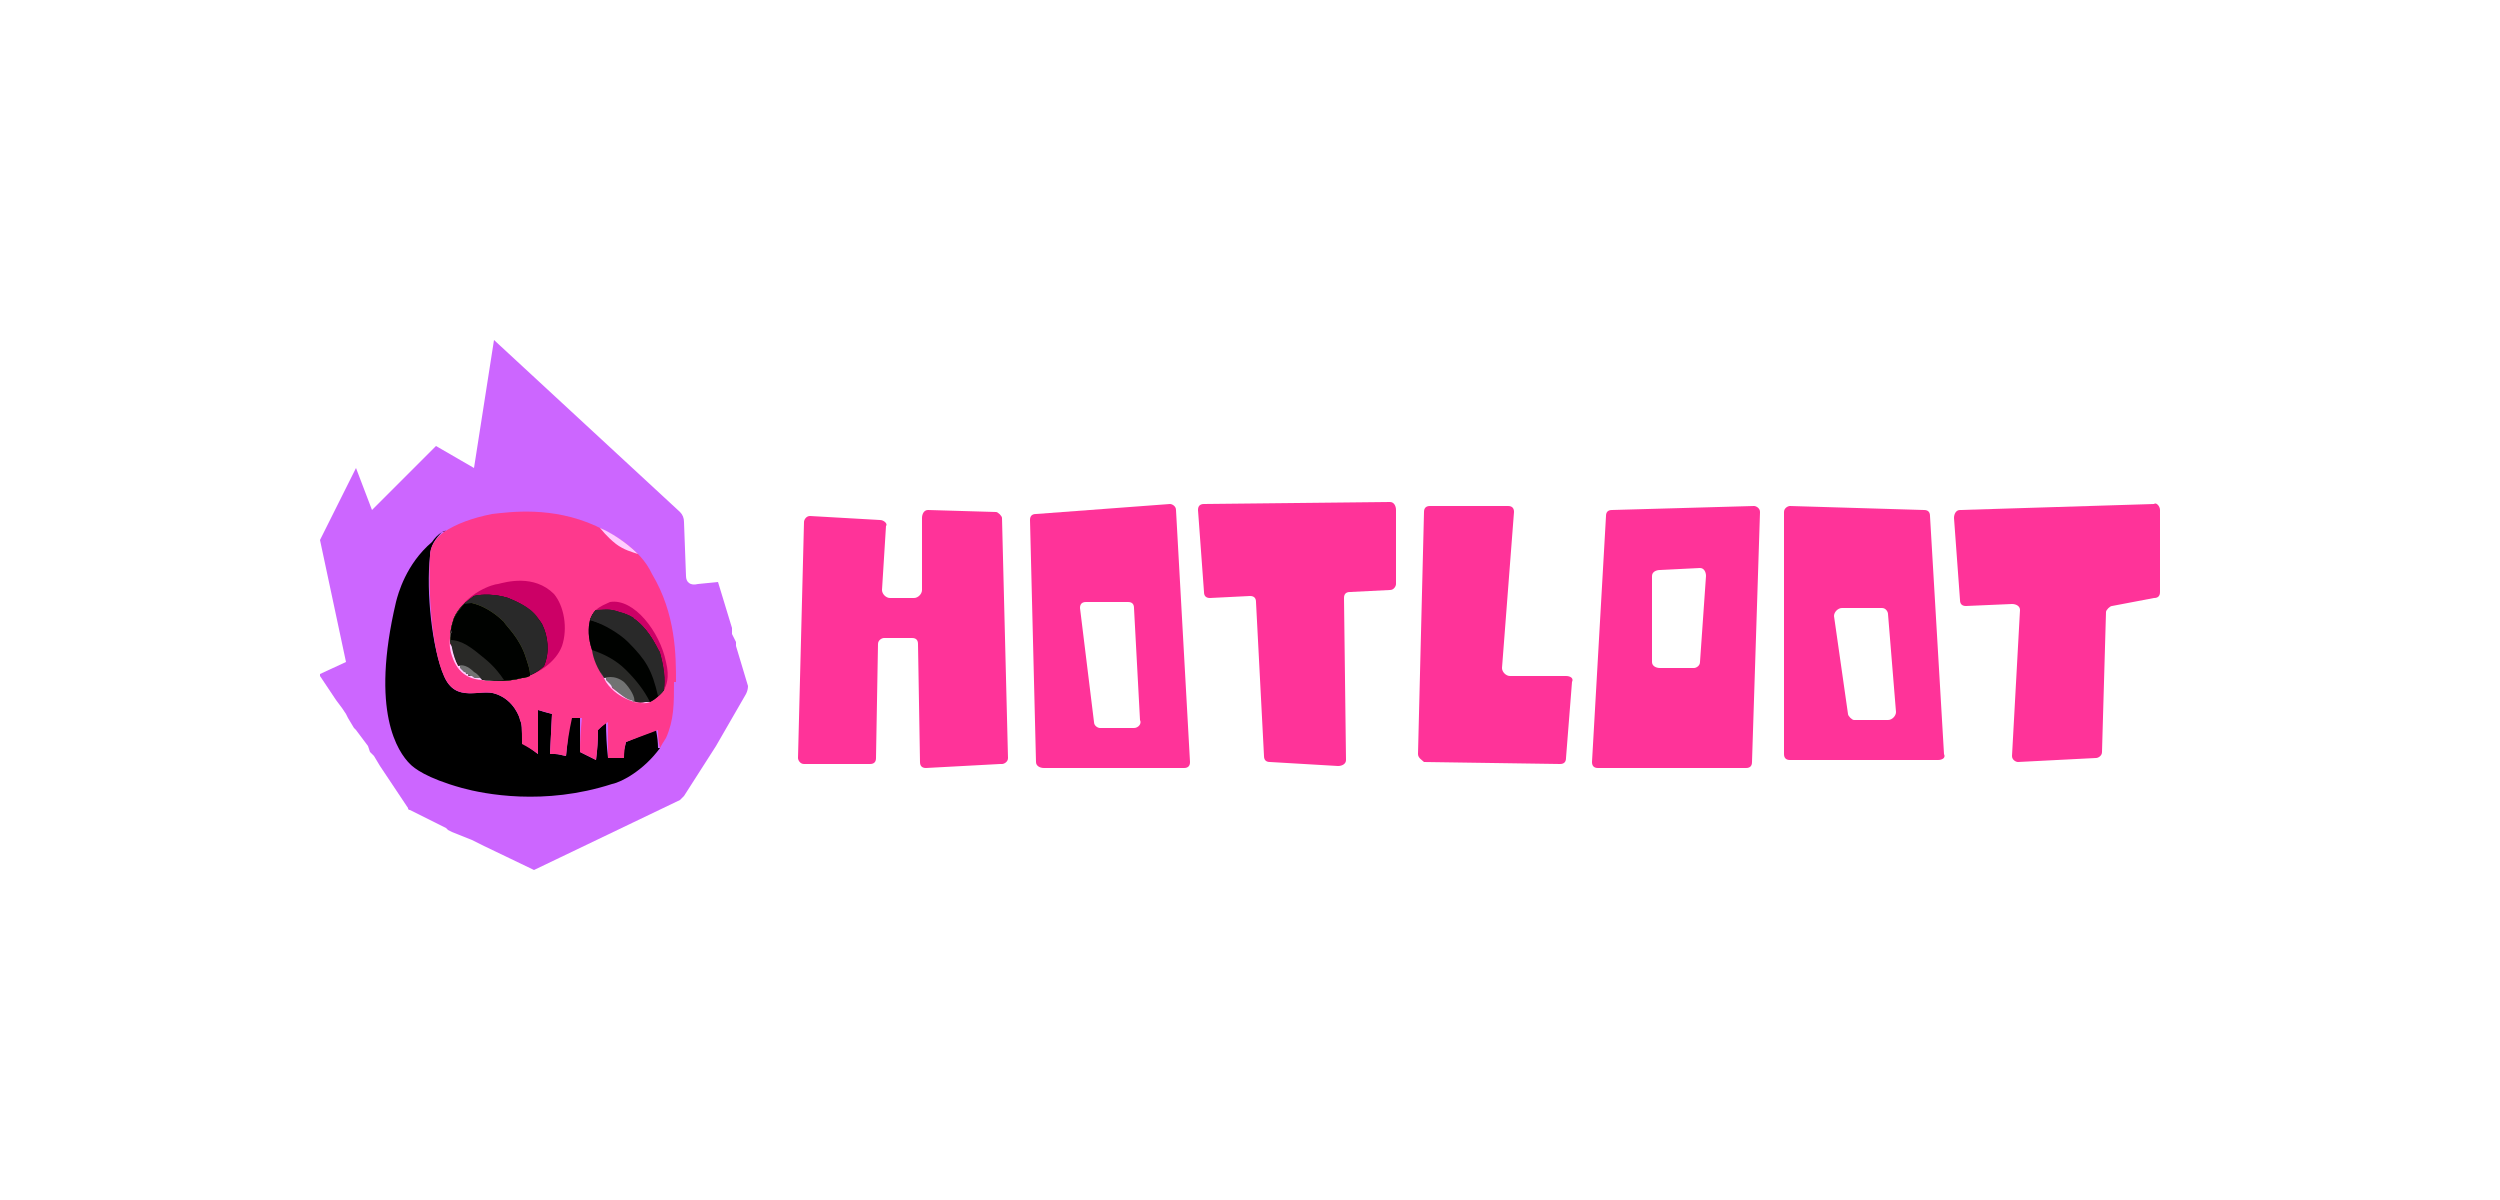<?xml version="1.0" encoding="UTF-8"?>
<svg xmlns="http://www.w3.org/2000/svg" version="1.2" viewBox="0 0 125 60" width="125" height="60">
  <title>hotloot_125x60_Standard_Logo_Betting_Casino_BrandBG_</title>
  <style>
		.s0 { fill: #cc66ff } 
		.s1 { fill: #000000 } 
		.s2 { fill: #fe398d } 
		.s3 { fill: #292927 } 
		.s4 { fill: #000200 } 
		.s5 { fill: #292929 } 
		.s6 { fill: #cc0066 } 
		.s7 { fill: #7e893b } 
		.s8 { fill: #727373 } 
		.s9 { fill: #ffccff } 
		.s10 { fill: #ff3399 } 
	</style>
  <path class="s0" d="m36.8 32.3v-0.2l-0.2-0.4v-0.3l-0.7-2.3-1 0.1c-0.4 0.1-0.6-0.1-0.6-0.4l-0.1-2.7q0-0.3-0.2-0.5l-9.3-8.6-1 6.4-1.9-1.1-3.2 3.2-0.8-2.1-1.8 3.6 1.3 6.1-1.3 0.6q0 0 0 0.1l0.8 1.2 0.3 0.4 0.2 0.3 0.1 0.2 0.3 0.5 0.1 0.1 0.3 0.4 0.3 0.4 0.1 0.3 0.2 0.2 0.3 0.5 1.4 2.1q0 0.1 0.1 0.1l1.8 0.9 0.1 0.1 0.2 0.1 0.5 0.2 0.5 0.2 0.6 0.3 2.5 1.2 7.3-3.5q0.1-0.1 0.2-0.2l1.6-2.5 1.5-2.6q0.1-0.2 0.1-0.4l-0.6-2z"></path>
  <path class="s1" d="m22.3 26.5q-0.1 0.1-0.2 0.1 0 0 0.1 0 0 0 0.1-0.1z"></path>
  <path class="s1" d="m33 37.4c-0.8 1.1-1.9 1.7-2.4 1.8-3.4 1.1-6.4 0.5-7.5 0.2-1.8-0.5-2.4-1-2.6-1.2-0.6-0.6-2-2.6-0.7-8.1 0.1-0.4 0.5-1.9 1.8-3q0.2-0.3 0.5-0.5c-0.3 0.3-0.6 0.7-0.6 1.2-0.2 1.8 0.1 4.6 0.7 6 0.6 1.4 1.8 0.6 2.6 0.9 0.9 0.3 1.2 1.2 1.2 1.3 0.1 0.2 0.1 0.4 0.1 1.1q0.4 0.3 0.8 0.6 0-1.1 0-2.2 0.3 0.1 0.7 0.2l-0.1 2c0.5 0 0.3 0 0.8 0.1q0.1-1 0.2-2 0.3 0.1 0.5 0.1 0 0.8 0 1.7 0.4 0.2 0.8 0.4 0.1-0.8 0.1-1.5 0.2-0.2 0.4-0.4 0 0.9 0.1 1.8c0.5 0 0.3 0 0.7 0q0.1-0.4 0.2-0.8 0.7-0.3 1.5-0.6 0.1 0.5 0.1 0.9h0.1z"></path>
  <path class="s2" d="m33.7 34.1c0 1.1 0 1.9-0.4 2.8q-0.2 0.3-0.3 0.5-0.1-0.4-0.1-0.9-0.8 0.3-1.6 0.6-0.1 0.4-0.1 0.8c-0.5 0-0.3 0-0.8 0q0-0.9 0-1.8-0.3 0.2-0.5 0.4 0 0.8-0.1 1.5-0.4-0.2-0.8-0.4 0-0.8 0.1-1.7-0.3 0-0.5 0-0.2 0.9-0.3 1.9c-0.5-0.1-0.3-0.1-0.8-0.1l0.1-2q-0.3-0.1-0.7-0.2 0 1.1 0 2.2-0.4-0.3-0.8-0.5c0-0.8 0-1-0.1-1.2 0-0.1-0.3-1-1.2-1.3-0.7-0.3-2 0.5-2.6-0.9-0.6-1.3-0.8-4.2-0.7-6 0-0.5 0.3-0.9 0.7-1.2 0.6-0.4 1.4-0.7 2.4-0.9 0.9-0.1 3-0.4 5.2 0.6 0.8 0.4 2.2 1.1 2.8 2.4 1.2 2 1.2 4.1 1.2 5.4h-0.1z"></path>
  <path class="s3" d="m33.2 34.5c-0.1 0.1-0.3 0.4-0.7 0.6q-0.1 0-0.2 0c-0.8 0.2-1.7-0.7-2.1-1.2q-0.5-0.7-0.6-1.4c-0.2-0.6-0.2-1.1-0.1-1.5q0.1-0.3 0.3-0.5c0.3 0 0.7-0.1 1.2 0.1 1.3 0.3 1.9 1.9 2 2 0.2 0.7 0.3 1.4 0.2 1.9z"></path>
  <path class="s4" d="m33.2 34.5c-0.1 0.1-0.3 0.4-0.7 0.6-0.3-0.6-0.7-1.1-1.2-1.6-0.5-0.5-1.1-0.8-1.7-1-0.2-0.6-0.2-1.1-0.1-1.5q0.1-0.3 0.3-0.5c0.3 0 0.7-0.1 1.2 0.1 1.3 0.3 1.9 1.9 2 2 0.2 0.7 0.3 1.4 0.2 1.9z"></path>
  <path class="s5" d="m33.2 34.5c0 0-0.1 0.2-0.3 0.3-0.3-1.3-0.6-1.8-1.5-2.7-0.4-0.4-1.2-0.9-1.9-1.1q0.1-0.3 0.3-0.5c0.3 0 0.7-0.1 1.2 0.1 1.3 0.3 1.9 1.9 2 2 0.2 0.7 0.3 1.4 0.2 1.9z"></path>
  <path class="s6" d="m22.6 32.4c-0.2-0.6 0-1.2 0.1-1.5 0.6-1.3 2-1.7 2.2-1.7 0.4-0.1 1.8-0.5 2.8 0.5 0.5 0.6 0.7 1.7 0.4 2.6-0.3 0.8-1.2 1.4-2 1.6-0.7 0.2-1.8 0.2-2.3 0-0.4-0.1-1-0.4-1.2-1.5z"></path>
  <path class="s1" d="m27.2 33.3c-0.3 0.3-0.7 0.5-1.1 0.6-0.7 0.2-1.8 0.2-2.3 0-0.4-0.1-1-0.4-1.2-1.5-0.2-0.6 0-1.2 0.1-1.5 0.2-0.5 0.6-0.8 1-1.1 0.4-0.1 1.1-0.1 1.7 0.1 0.5 0.2 1.2 0.5 1.7 1.3 0.3 0.6 0.4 1.4 0.1 2.1z"></path>
  <path class="s5" d="m27.2 33.3c-0.3 0.3-0.7 0.5-1.1 0.6-0.7 0.2-1.8 0.2-2.3 0-0.4-0.1-1-0.4-1.2-1.5-0.2-0.6 0-1.2 0.1-1.5 0.2-0.5 0.6-0.8 1-1.1 0.4-0.1 1.1-0.1 1.7 0.1 0.5 0.2 1.2 0.5 1.7 1.3 0.3 0.6 0.4 1.4 0.1 2.1z"></path>
  <path class="s7" d="m26.5 33.8q-0.2 0.1-0.4 0.1c-0.7 0.2-1.8 0.2-2.3 0-0.4-0.1-1-0.4-1.2-1.5-0.2-0.6 0-1.2 0.1-1.5q0.2-0.4 0.6-0.8c0.9 0.1 1.6 0.7 1.9 1 0.1 0.2 0.8 0.8 1.1 1.8 0.1 0.3 0.2 0.6 0.2 0.8z"></path>
  <path class="s4" d="m26.5 33.8q-0.2 0.1-0.4 0.1c-0.7 0.2-1.8 0.2-2.3 0-0.4-0.1-1-0.4-1.2-1.5-0.2-0.6 0-1.2 0.1-1.5q0.2-0.4 0.6-0.8c0.9 0.1 1.6 0.7 1.9 1 0.1 0.2 0.8 0.8 1.1 1.8 0.1 0.3 0.2 0.6 0.2 0.8z"></path>
  <path class="s6" d="m33.2 34.5q0 0 0 0c0.1-0.5 0-1.2-0.2-1.9-0.1-0.1-0.7-1.7-2-2-0.5-0.2-0.9-0.1-1.2-0.1 0.2-0.2 0.5-0.3 0.7-0.4 1.2-0.2 2.5 1.5 2.8 3 0.2 0.8 0 1.2-0.1 1.4z"></path>
  <path class="s8" d="m31.7 35.1c-0.6-0.2-1.1-0.7-1.5-1.2 0 0 0.5-0.2 1 0.2 0.3 0.3 0.6 0.8 0.5 1z"></path>
  <path class="s5" d="m26.9 30.9q-0.1-0.1-0.3-0.2c0 0-0.8-0.4-1.8-0.5-0.8-0.1-0.9-0.1-1.6 0q0.2-0.2 0.5-0.4c0.4-0.1 1-0.1 1.7 0.1 0.4 0.2 1.1 0.4 1.5 1z"></path>
  <path class="s5" d="m31.7 30.9c-0.3 0-0.6 0-1 0.2-0.2 0-0.4 0.1-0.6 0.1q-0.3-0.1-0.6-0.2 0.1-0.3 0.3-0.5c0.3 0 0.7-0.1 1.1 0.1q0.5 0.1 0.8 0.3z"></path>
  <path class="s3" d="m25.2 34c-0.5 0.1-1.1 0-1.4-0.1-0.4-0.1-1-0.4-1.2-1.5q-0.1-0.2-0.1-0.4c0.6 0 1.1 0.4 1.7 0.9 0.5 0.4 0.8 0.8 1 1.1z"></path>
  <path class="s8" d="m24 34q-0.1-0.1-0.2-0.1c-0.3-0.1-0.6-0.2-0.9-0.6 0.2-0.1 0.5 0 0.8 0.3q0.2 0.1 0.4 0.4z"></path>
  <path class="s9" d="m31.9 27.7c-0.3-0.1-0.7-0.2-1.1-0.5-0.5-0.4-0.7-0.7-0.8-0.8 0.5 0.2 1.3 0.7 1.9 1.3z"></path>
  <path class="s9" d="m32.5 35.1c-0.4 0.2-1.6-0.1-2.2-1 0 0-0.2-0.4-0.3-0.5q0.1 0.1 0.2 0.3 0 0 0.1 0 0 0.1 0 0.1 0.1 0.1 0.1 0.1 0 0 0.1 0.1 0 0 0 0 0.1 0.1 0.1 0.2c0.3 0.2 0.6 0.5 0.9 0.6q0.1 0 0.2 0.1 0.3 0.1 0.6 0 0.1 0 0.2 0z"></path>
  <path class="s9" d="m24.7 34c-1.2 0.1-1.8-0.3-2.1-1.2-0.1-0.3-0.2-0.7 0-1.3q-0.1 0.2-0.1 0.5 0 0 0 0.1 0 0 0 0.1 0.1 0.1 0.1 0.2 0.1 0.5 0.3 0.9 0 0 0.1 0 0 0 0 0.1 0 0 0.1 0.1 0 0 0.1 0.1 0 0 0 0 0 0 0 0 0 0 0 0 0.1 0 0.1 0.1 0-0.1 0 0h0.1q0 0 0 0 0 0.1 0 0.1 0.1 0 0.1 0 0.1 0 0.1 0 0.1 0.1 0.2 0.1 0 0 0.1 0 0 0 0 0 0 0 0.1 0 0 0 0 0 0.1 0.1 0.1 0.1 0.1 0 0.1 0 0.1 0 0.1 0 0.1 0 0.2 0h0.1q0 0 0.1 0z"></path>
  <path class="s0" d="m22.1 26.7q0 0 0 0 0 0 0 0z"></path>
  <path class="s0" d="m22.3 26.5q-0.1 0.1-0.2 0.1 0 0 0 0 0 0 0.1 0 0 0 0.1-0.1z"></path>
  <path class="s1" d="m22.3 26.5q-0.1 0.1-0.2 0.1 0 0 0.1 0 0 0 0.1-0.1z"></path>
  <path class="s1" d="m22.1 26.7q0 0 0 0 0 0 0 0z"></path>
  <path class="s1" d="m22.1 26.6q0 0 0 0 0 0 0 0z"></path>
  <path class="s2" d="m22.1 26.7q0 0 0 0 0 0 0 0z"></path>
  <path class="s2" d="m22.3 26.5q-0.1 0.1-0.2 0.1 0 0 0 0 0 0 0.1 0 0 0 0.1-0.1z"></path>
  <path fill-rule="evenodd" class="s10" d="m58.5 25.2c0.1 0 0.3 0.1 0.3 0.3l0.7 12.6c0 0.2-0.1 0.3-0.3 0.3h-7c-0.2 0-0.4-0.1-0.4-0.3l-0.3-12.1c0-0.2 0.1-0.3 0.3-0.3l6.7-0.5zm-4.5 5.2l0.7 5.7c0 0.2 0.2 0.3 0.3 0.3h1.7c0.2 0 0.4-0.2 0.3-0.4l-0.3-5.6c0-0.2-0.1-0.3-0.3-0.3h-2.1c-0.2 0-0.3 0.1-0.3 0.3z"></path>
  <path fill-rule="evenodd" class="s10" d="m79.9 38.4c-0.2 0-0.3-0.1-0.3-0.3l0.7-12.3c0-0.2 0.1-0.3 0.3-0.3l7.1-0.2c0.1 0 0.3 0.1 0.3 0.3l-0.4 12.5c0 0.2-0.1 0.3-0.3 0.3zm4.8-5c0.1 0 0.3-0.1 0.3-0.3l0.3-4.3c0-0.2-0.1-0.4-0.3-0.4l-2 0.1c-0.2 0-0.4 0.1-0.4 0.3v4.3c0 0.2 0.2 0.3 0.4 0.3h1.7z"></path>
  <path fill-rule="evenodd" class="s10" d="m96.5 25.8l0.7 11.9c0.1 0.2-0.1 0.3-0.3 0.3h-7.4c-0.2 0-0.3-0.1-0.3-0.3v-12.1c0-0.2 0.2-0.3 0.3-0.3l6.7 0.2c0.2 0 0.3 0.1 0.3 0.3zm-4.4 4.6c-0.2 0-0.4 0.2-0.4 0.4l0.7 4.9c0 0.1 0.2 0.3 0.3 0.3h1.7c0.2 0 0.4-0.2 0.4-0.4l-0.4-4.9c0-0.1-0.1-0.3-0.3-0.3h-2z"></path>
  <path class="s10" d="m50 38.2l-3.7 0.2c-0.2 0-0.3-0.1-0.3-0.3l-0.1-5.9c0-0.2-0.1-0.3-0.3-0.3h-1.4c-0.1 0-0.3 0.1-0.3 0.3l-0.1 5.7c0 0.2-0.1 0.3-0.3 0.3h-3.3c-0.2 0-0.3-0.2-0.3-0.3l0.3-11.8c0-0.1 0.1-0.3 0.3-0.3l3.5 0.2c0.2 0 0.4 0.2 0.3 0.3l-0.2 3.2c0 0.2 0.2 0.4 0.4 0.4h1.2c0.2 0 0.4-0.2 0.4-0.4v-3.6c0-0.2 0.1-0.4 0.3-0.4l3.4 0.1c0.1 0 0.3 0.2 0.3 0.3l0.3 12c0 0.2-0.2 0.3-0.3 0.3z"></path>
  <path class="s10" d="m69.8 25.5v3.7c0 0.1-0.1 0.3-0.3 0.3l-2 0.1c-0.2 0-0.3 0.1-0.3 0.3l0.1 8.1c0 0.2-0.2 0.3-0.4 0.3l-3.4-0.2c-0.2 0-0.3-0.1-0.3-0.3l-0.4-7.7c0-0.2-0.1-0.3-0.3-0.3l-2 0.1c-0.2 0-0.3-0.1-0.3-0.3l-0.3-4.1c0-0.2 0.1-0.3 0.3-0.3l9.3-0.1c0.2 0 0.3 0.2 0.3 0.4z"></path>
  <path class="s10" d="m108 25.5v4.1c0 0.2-0.1 0.3-0.3 0.3l-2.1 0.4c-0.1 0-0.3 0.2-0.3 0.3l-0.2 7c0 0.2-0.2 0.3-0.3 0.3l-3.9 0.2c-0.1 0-0.3-0.1-0.3-0.3l0.4-7.3c0-0.2-0.2-0.3-0.4-0.3l-2.3 0.1c-0.2 0-0.3-0.1-0.3-0.3l-0.3-4.1c0-0.2 0.1-0.4 0.3-0.4l9.7-0.3c0.1-0.1 0.3 0.1 0.3 0.3z"></path>
  <path class="s10" d="m70.9 37.7l0.3-12.1c0-0.2 0.1-0.3 0.3-0.3h3.9c0.2 0 0.3 0.1 0.3 0.3l-0.6 7.8c0 0.2 0.2 0.4 0.4 0.4h2.8c0.2 0 0.4 0.1 0.3 0.3l-0.3 3.8c0 0.2-0.1 0.3-0.3 0.3l-6.8-0.1c-0.1-0.1-0.3-0.2-0.3-0.4z"></path>
</svg>
